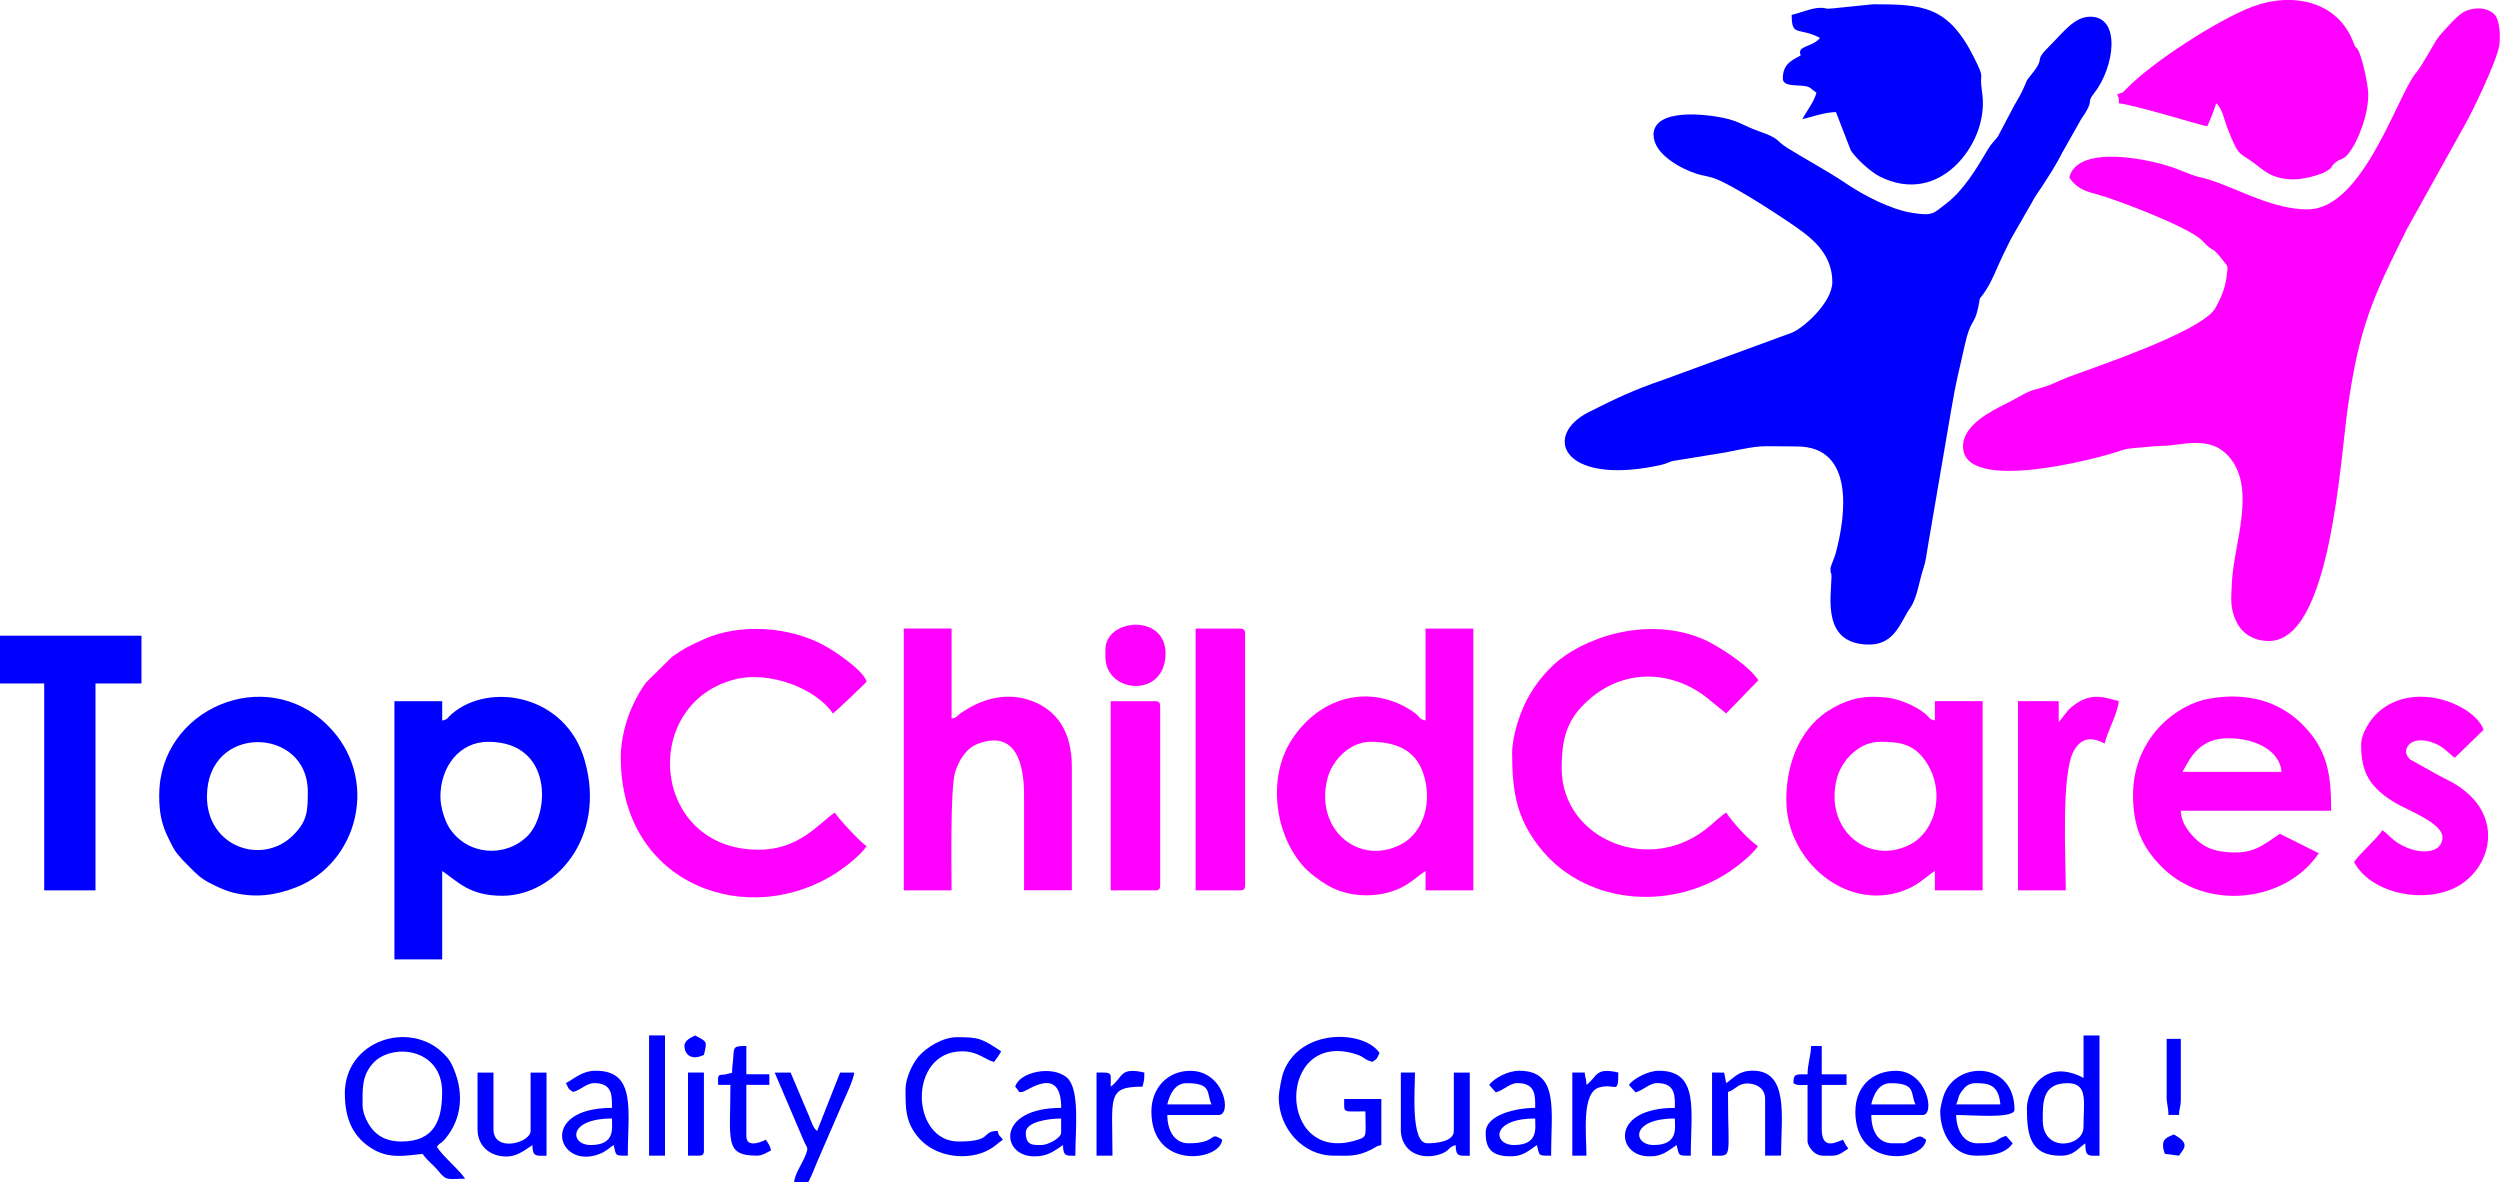 <?xml version="1.0" encoding="UTF-8"?>
<!DOCTYPE svg PUBLIC "-//W3C//DTD SVG 1.1//EN" "http://www.w3.org/Graphics/SVG/1.1/DTD/svg11.dtd">
<!-- Creator: CorelDRAW -->
<svg xmlns="http://www.w3.org/2000/svg" xml:space="preserve" width="4.039in" height="1.91in" version="1.1" style="shape-rendering:geometricPrecision; text-rendering:geometricPrecision; image-rendering:optimizeQuality; fill-rule:evenodd; clip-rule:evenodd"
viewBox="0 0 364.21 172.23"
 xmlns:xlink="http://www.w3.org/1999/xlink"
 xmlns:xodm="http://www.corel.com/coreldraw/odm/2003">
 <defs>
  <style type="text/css">
   <![CDATA[
    .fil0 {fill:blue}
    .fil1 {fill:fuchsia}
   ]]>
  </style>
 </defs>
 <g id="Layer_x0020_1">
  <g id="_2145199673536">
   <path class="fil0" d="M240.91 19.69c0,2.82 4.14,4.96 6.24,5.62 0.82,0.26 1.5,0.34 2.27,0.56 2.62,0.74 10.88,6.2 12.92,7.7 2.26,1.65 4.6,3.88 4.6,7.51 0,2.97 -4.21,6.76 -5.98,7.42l-18.67 6.84c-4.24,1.44 -7.01,2.77 -10.79,4.67 -6.84,3.44 -3.89,10.61 9.69,7.89 1.13,-0.23 1.41,-0.31 2.37,-0.72l7.76 -1.26c5.86,-1.18 4.46,-0.88 10.46,-0.88 8.51,0 7.12,10.2 5.62,15.67 -0.12,0.43 -0.73,1.84 -0.73,2.11 0,1.07 0.18,0.41 0.15,1.25 -0.07,3.04 -1.4,9.83 5.51,9.83 3.78,0 4.61,-3.46 5.97,-5.37 1,-1.41 1.25,-3.75 1.93,-5.8 0.36,-1.11 0.44,-2.01 0.64,-3.22l3.35 -19.58c0.87,-5.14 1.11,-5.5 2,-9.59 0.86,-3.94 1.4,-2.86 1.96,-5.51 0.49,-2.28 -0.15,-0.55 1.2,-2.66 0.97,-1.51 1.7,-3.57 2.52,-5.21 0.42,-0.83 0.84,-1.77 1.3,-2.57l2.82 -4.91c0.47,-0.91 0.94,-1.5 1.5,-2.36 0.98,-1.53 2.11,-3.24 2.89,-4.84l2.79 -4.94c2.17,-3.11 0.54,-2.06 1.89,-3.78 2.95,-3.75 3.96,-11.13 -0.57,-11.13 -2.34,0 -3.94,2.3 -5.86,4.19 -2.62,2.57 -0.46,1.48 -2.72,4.23 -0.98,1.19 -0.54,0.8 -1.29,2.32 -0.44,0.9 -0.77,1.42 -1.19,2.16l-2.4 4.55c-0.56,0.76 -0.92,0.96 -1.46,1.89 -0.83,1.4 -1.72,2.91 -2.7,4.26 -0.98,1.35 -2.04,2.6 -3.35,3.61 -1.92,1.49 -1.99,1.85 -5.01,1.36 -3.21,-0.52 -7.08,-2.59 -9.47,-4.19 -2.85,-1.92 -5.74,-3.44 -8.66,-5.25 -1.83,-1.14 -0.91,-1.31 -4.23,-2.47 -2.05,-0.72 -2.78,-1.42 -5.05,-1.91 -2.47,-0.53 -10.25,-1.53 -10.25,2.52z"/>
   <path class="fil1" d="M336.25 30.51c-5.02,0 -9.86,-2.81 -13.88,-4.16 -2.78,-0.93 -1.15,-0.09 -5.04,-1.66 -3.86,-1.56 -14.72,-3.75 -15.87,1.18 1.06,1.58 2.39,2 3.81,2.37 2.9,0.76 13.43,4.78 15.45,6.71 0.31,0.3 0.45,0.5 0.77,0.78 1.28,1.12 0.71,0.11 2.4,2.25 0.75,0.95 0.69,0.65 0.49,2.29 -0.21,1.8 -0.86,3.22 -1.62,4.59 -1.95,3.52 -18.88,9.06 -21.57,10.12 -1.71,0.67 -2.41,1.19 -4.49,1.7 -1.55,0.38 -2.52,1.17 -4.36,2.08 -2.23,1.11 -6.36,3.15 -6.36,6.27 0,7 19.85,1.76 23.22,0.54 0.91,-0.33 2.7,-0.34 3.65,-0.47 1.21,-0.16 2.63,-0.11 3.62,-0.25 3.21,-0.45 6.26,-0.86 8.47,1.94 3.72,4.7 0.47,12.52 0.21,18.09 -0.11,2.37 -0.31,3.72 0.69,5.75 0.83,1.68 2.48,2.75 4.72,2.75 9,0 10.34,-26.27 11.52,-34.35 1.69,-11.56 3.62,-15.76 8.58,-25.69l8.2 -14.74c1.07,-1.76 4.94,-9.75 5.25,-12.03 0.15,-1.07 0.16,-3.62 -0.74,-4.5 -1.08,-1.05 -2.87,-1.03 -4.22,-0.44 -1.07,0.47 -2.69,2.4 -3.7,3.51 -0.7,0.77 -2.28,3.98 -3.39,5.37 -0.05,0.06 -0.19,0.22 -0.23,0.28 -2.73,3.64 -7.73,19.7 -15.6,19.7z"/>
   <path class="fil1" d="M199.69 108.07c3.46,0 6.44,1.08 7.62,4.49 1.46,4.23 0.09,8.76 -3.23,10.47 -6.17,3.17 -12.62,-2.24 -10.68,-9.65 0.68,-2.59 3.19,-5.31 6.29,-5.31zm7.99 -3.09c-0.94,-0.25 -0.66,-0.33 -1.37,-0.95 -0.47,-0.41 -0.97,-0.71 -1.55,-1.03 -6.5,-3.49 -13.26,-0.73 -16.82,5.17 -3.02,5 -2.49,12.78 1.78,17.86 0.9,1.07 2.48,2.24 3.73,2.97 3.06,1.78 7.22,1.87 10.37,0.46 1.65,-0.74 2.5,-1.67 3.86,-2.58l0 2.83 6.96 0 0 -38.13 -6.96 0 0 13.4z"/>
   <path class="fil0" d="M64.16 116.06c0,-4.29 2.71,-7.99 6.96,-7.99 9.45,0 8.99,10.48 5.73,13.72 -3.21,3.19 -8.72,2.86 -11.36,-1.14 -0.66,-1 -1.33,-3.01 -1.33,-4.6zm0.26 -11.08l0 -2.83 -6.96 0 0 37.62 6.96 0 0 -12.88c2.27,1.52 3.93,3.61 8.76,3.61 7.61,0 15.23,-8.38 12,-19.73 -2.73,-9.62 -13.94,-11.49 -19.4,-6.73 -0.71,0.62 -0.43,0.7 -1.37,0.95z"/>
   <path class="fil1" d="M308.42 13.76c0.33,0.68 0.24,0.28 0.26,1.29 2.16,0.18 12.24,3.3 12.88,3.35 0.33,-0.69 1.11,-2.6 1.29,-3.35 0.89,0.65 1.21,2.51 1.69,3.72 1.59,3.98 1.5,3.33 3.65,4.85 1.48,1.05 2.62,2.51 6,2.51 1.36,0 3.61,-0.58 4.57,-1.1 1.24,-0.68 0.68,-0.71 1.48,-1.36 0.8,-0.66 1.09,-0.31 1.85,-1.24 1.42,-1.75 2.93,-5.62 2.93,-8.67 0,-1.45 -0.98,-5.8 -1.56,-6.61l-0.27 -0.28c-0.01,-0.01 -0.11,-0.06 -0.28,-0.53 -2.23,-6.19 -8.94,-7.57 -14.78,-5.36 -5.06,1.91 -14.72,8.16 -18.4,12.01 -0.79,0.83 -0.21,0.25 -1.29,0.77z"/>
   <path class="fil1" d="M90.44 110.39c0,18.63 18.66,25.19 31.59,16.65 1.33,-0.88 3.41,-2.55 4.22,-3.76 -0.99,-0.67 -3.94,-3.85 -4.64,-4.9 -2.3,1.54 -5.14,5.41 -11.08,5.41 -15.53,0 -17.37,-20.83 -3.85,-24.72 5.37,-1.54 12.29,1.32 14.67,4.88 0.31,-0.21 4.72,-4.39 4.9,-4.64 -0.44,-1.66 -4.72,-4.5 -6.27,-5.33 -4.98,-2.68 -12.18,-3.23 -17.44,-0.85 -1.95,0.88 -2.92,1.33 -4.64,2.57l-3.76 3.71c-0.77,1.02 -1.23,1.89 -1.82,3.07 -0.99,1.98 -1.89,5.05 -1.89,7.91z"/>
   <path class="fil1" d="M220.3 109.87c0,5.8 0.8,9.41 3.86,13.4 6.38,8.35 18.8,9.66 27.73,3.76 1.33,-0.88 3.41,-2.55 4.22,-3.76 -1.46,-0.98 -3.64,-3.4 -4.64,-4.9 -0.69,0.46 -1.58,1.27 -2.26,1.86 -8.56,7.53 -21.7,2.14 -21.7,-8.3 0,-3.54 0.48,-6.38 2.89,-8.96 5.26,-5.61 12.73,-5.63 18.24,-1.35l2.83 2.32 4.7 -4.84c-1.34,-1.97 -4.43,-4.02 -6.51,-5.21 -6.67,-3.8 -15.71,-2.48 -21.75,1.69 -2.22,1.53 -4.32,4.07 -5.56,6.55 -0.92,1.83 -2.06,5.01 -2.06,7.73z"/>
   <path class="fil0" d="M265.14 1.14c-1.12,0 -2.94,0.76 -4.12,1.03 0,3.31 1,1.7 4.12,3.35 -0.75,1.03 -2.4,1.15 -2.81,1.76 -0.25,0.38 0.06,0.73 -0.02,0.81 -1.35,0.72 -2.58,1.28 -2.58,3.35 0,0.98 1.37,0.96 2.33,1.02 1.87,0.11 1.45,0.3 2.57,1.04 -0.29,1.25 -1.46,2.73 -2.06,3.86 1.4,-0.33 3.34,-1.03 4.9,-1.03l2.16 5.57c0.78,1.22 2.89,3.14 4.19,3.8 4.26,2.17 8.44,1.25 11.53,-2.05 2.54,-2.72 3.98,-6.59 3.4,-10.29 -0.49,-3.14 0.59,-1.47 -1.18,-5.01 -3.76,-7.52 -7.51,-7.73 -14.69,-7.73l-5.86 0.6c-1.33,0.14 -0.73,-0.08 -1.87,-0.08z"/>
   <path class="fil1" d="M273.9 108.07c2.48,0 4.59,0.17 6.34,2.42 3.3,4.26 2.02,10.59 -2.12,12.62 -6.05,2.97 -12.44,-2.35 -10.51,-9.73 0.68,-2.59 3.19,-5.31 6.29,-5.31zm-13.66 8.5c0,9.05 9.22,16.71 17.78,12.89 1.65,-0.74 2.5,-1.67 3.86,-2.58l0 2.83 6.96 0 0 -27.57 -6.96 0 0 2.83c-0.94,-0.25 -0.66,-0.33 -1.37,-0.95 -1.23,-1.08 -3.75,-2.16 -5.37,-2.36 -3.36,-0.43 -5.57,0.07 -8.04,1.43 -4.68,2.58 -6.87,7.83 -6.87,13.48z"/>
   <path class="fil1" d="M131.67 129.71l6.96 0c0,-3.08 -0.22,-14.86 0.53,-17.25 0.57,-1.79 1.64,-3.49 3.35,-4.12 5.47,-2.03 6.68,2.9 6.68,7.45l0 13.91 6.96 0 0 -18.04c0,-5.04 -2.16,-8.2 -5.89,-9.57 -3.62,-1.34 -7.35,-0.29 -10.34,1.85 -0.68,0.49 -0.43,0.54 -1.29,0.77l0 -13.14 -6.96 0 0 38.13z"/>
   <path class="fil1" d="M324.66 107.55c3.89,0 7.47,1.79 7.73,4.9l-14.43 0c1.26,-2.39 2.65,-4.9 6.7,-4.9zm-13.91 8.25c0,4.57 1.25,7.54 4.19,10.5 6.46,6.5 18.05,5.2 22.87,-2l-5.67 -2.83c-2.69,1.8 -4.09,3.21 -8.5,2.57 -1.78,-0.26 -2.88,-0.92 -3.94,-1.99 -0.92,-0.93 -1.95,-2.23 -1.99,-3.94l21.9 0c0,-5.19 -0.47,-8.84 -4.18,-12.56 -3.35,-3.36 -7.99,-4.73 -13.46,-3.79 -2.73,0.47 -5.2,1.95 -7.04,3.79 -2.29,2.29 -4.18,5.76 -4.18,10.25z"/>
   <path class="fil0" d="M30.15 116.06c0,-10.73 14.69,-10.2 14.69,-0.77 0,2.84 -0.04,4.3 -2.12,6.38 -4.48,4.48 -12.57,1.74 -12.57,-5.61zm-6.96 -0.26c0,2.6 0.34,4.29 1.37,6.36 0.97,1.94 0.81,1.7 2.04,3.12l1.67 1.68c0.43,0.36 0.49,0.49 0.96,0.85 0.72,0.55 1.45,0.91 2.3,1.31 0.75,0.35 1.6,0.72 2.43,0.92 3.28,0.8 6.18,0.4 9.16,-0.76 9.08,-3.54 12.32,-15.96 4.63,-23.59 -9.11,-9.05 -24.55,-2.39 -24.55,10.12z"/>
   <polygon class="fil0" points="-0,99.57 6.44,99.57 6.44,129.71 13.91,129.71 13.91,99.57 20.61,99.57 20.61,92.61 -0,92.61 "/>
   <path class="fil1" d="M343.98 108.58c0,3.96 1.27,6.16 5,8.4 1.69,1.02 6.85,2.9 6.85,5 0,2.43 -3.48,2.65 -6.34,0.93 -1.18,-0.71 -1.48,-1.33 -2.42,-1.96 -0.99,1.48 -3.18,3.24 -4.12,4.64 2.23,4.21 9.18,6.07 14.25,3.95 5.26,-2.2 7.93,-9.81 1.54,-14.59 -1.41,-1.06 -2.23,-1.3 -3.77,-2.16l-3.81 -2.13c-0.56,-0.47 -0.83,-1.09 -0.48,-1.79 0.76,-1.52 3.25,-1.12 4.79,-0.19 1.03,0.62 1.33,1.15 2.16,1.71l4.18 -4.06c-1.06,-3.42 -9.79,-7.4 -15.27,-2.64 -1.03,0.9 -2.57,2.99 -2.57,4.9z"/>
   <path class="fil1" d="M174.18 129.71l6.44 0c0.59,0 0.77,-0.18 0.77,-0.77l0 -36.59c0,-0.59 -0.18,-0.77 -0.77,-0.77l-6.44 0 0 38.13z"/>
   <path class="fil1" d="M299.92 105.23l0 -3.09 -5.93 0 0 27.57 6.96 0c0,-4.71 -0.71,-17.18 1.22,-20.42 1.1,-1.85 2.56,-1.96 4.44,-0.97 0.42,-1.82 1.91,-4.36 2.06,-6.18 -2.06,-0.48 -4.23,-1.6 -7.28,1.22l-1.48 1.87z"/>
   <path class="fil1" d="M161.81 129.71l6.44 0c0.59,0 0.77,-0.18 0.77,-0.77l0 -26.02c0,-0.59 -0.18,-0.77 -0.77,-0.77l-6.44 0 0 27.57z"/>
   <path class="fil0" d="M52.82 160.89c0,-2.3 -0.11,-4.17 1.5,-5.97 2.71,-3.03 10.09,-2.29 10.09,4.17 0,3.95 -1.02,7.21 -5.93,7.21 -1.78,0 -3.01,-0.53 -3.95,-1.47 -0.81,-0.81 -1.72,-2.44 -1.72,-3.95zm-2.58 -1.55c0,3.66 1.19,6.43 4.22,8.15 2.49,1.41 4.94,0.8 7.11,0.62 0.66,0.98 1.6,1.6 2.35,2.55 1.15,1.45 1.41,1.06 3.84,1.06 -0.94,-1.41 -3.08,-3.08 -4.12,-4.64 0.53,-0.73 0.51,-0.34 1.18,-1.13 2.47,-2.88 2.77,-6.64 1.32,-10.14 -0.47,-1.15 -0.73,-1.53 -1.53,-2.33 -4.91,-4.9 -14.38,-1.95 -14.38,5.87z"/>
   <path class="fil0" d="M186.29 159.86c0,4.52 3.52,8.5 7.99,8.5 1.84,0 2.96,0.15 4.65,-0.51 0.29,-0.11 0.77,-0.34 1.05,-0.49 0.59,-0.31 0.47,-0.37 1.26,-0.55l0 -6.7 -5.41 0c0,2.13 -0.34,1.8 3.09,1.8 0,3.66 0.36,3.66 -1.24,4.17 -11.78,3.77 -11.79,-16.34 -0.01,-12.46 1.2,0.4 1.06,0.79 2.28,1.07 0.84,-0.56 0.57,-0.43 1.03,-1.29 -2.23,-3.34 -11.54,-3.67 -13.99,2.76 -0.26,0.69 -0.69,2.86 -0.69,3.69z"/>
   <path class="fil0" d="M297.6 163.21c0,-2.52 -0.12,-5.41 3.61,-5.41 3.07,0 2.32,2.76 2.32,6.44 0,2.84 -5.93,3.77 -5.93,-1.03zm5.93 -6.18c-5.6,-2.96 -8.24,1.76 -8.24,4.38 0,3.76 0.37,6.96 4.9,6.96 1.96,0 2.46,-1.04 3.61,-1.8 0,1.99 0.38,1.8 2.06,1.8l0 -17.52 -2.32 0 0 6.18z"/>
   <path class="fil0" d="M131.92 158.57c0,2.86 -0.06,4.96 2,7.28 2.54,2.87 7.24,3.23 10.07,1.69 1.07,-0.58 1.28,-0.95 2.11,-1.5 -0.5,-0.75 -0.52,-0.35 -0.77,-1.29 -2.48,0.06 -0.57,1.55 -5.67,1.55 -7.06,0 -7.43,-13.14 0.52,-13.14 2.31,0 3.34,1.24 4.64,1.55 0.45,-0.68 0.59,-0.72 1.03,-1.55 -2.81,-1.88 -3.24,-2.06 -6.44,-2.06 -2.12,0 -4.4,1.49 -5.52,2.73 -0.97,1.08 -1.96,3.3 -1.96,4.74z"/>
   <path class="fil0" d="M287.81 157.8c1.79,0 3.36,0.14 3.61,3.09l-6.44 0c0.44,-0.91 0.15,-1 0.86,-1.97 0.47,-0.64 0.98,-1.12 1.97,-1.12zm-5.15 4.12c0,3.27 1.94,6.44 5.15,6.44 1.84,0 4.23,-0.05 5.41,-1.8l-0.97 -1.09c-1.88,0.57 -0.66,1.09 -4.18,1.09 -2.09,0 -3.05,-2.04 -3.09,-4.12 2.42,0 8.5,0.56 8.5,-0.77 0,-7.02 -8.31,-7.22 -10.25,-2.26 -0.2,0.51 -0.57,1.93 -0.57,2.52z"/>
   <path class="fil0" d="M172.89 157.8c3.78,0 2.84,1.5 3.61,3.09l-6.44 0c0.34,-1.45 1.09,-3.09 2.83,-3.09zm-5.15 4.12c0,8.57 10.05,7.26 10.31,4.12 -2,-1.34 -0.54,0.52 -4.9,0.52 -2.07,0 -3.09,-1.9 -3.09,-4.12l7.47 0c2,0 0.82,-6.44 -4.12,-6.44 -3.34,0 -5.67,2.54 -5.67,5.93z"/>
   <path class="fil0" d="M275.44 157.8c3.78,0 2.84,1.5 3.61,3.09l-6.44 0c0.34,-1.45 1.09,-3.09 2.83,-3.09zm-5.15 4.12c0,8.57 10.05,7.26 10.31,4.12 -0.74,-0.5 -0.73,-0.66 -1.71,-0.2 -1.7,0.79 -0.66,0.72 -3.18,0.72 -2.16,0 -3.09,-1.89 -3.09,-4.12l7.47 0c1.88,0 0.64,-6.44 -3.86,-6.44 -3.55,0 -5.93,2.39 -5.93,5.93z"/>
   <path class="fil0" d="M251.48 157.8l-0.3 -1.54 -1.76 -0.01 0 12.11c3.12,0 2.32,0.77 2.32,-9.28 1.12,-0.3 1.43,-1.33 3.04,-1.23 1.27,0.08 2.37,0.8 2.37,2.26l0 8.24 2.32 0c0,-5.47 1.23,-12.37 -4.12,-12.37 -2.08,0 -2.71,1.03 -3.86,1.8z"/>
   <path class="fil0" d="M86.06 166.81c-3.06,0 -3.39,-3.86 3.09,-3.86 0,1.35 0.54,3.86 -3.09,3.86zm-3.61 -9.02c0.46,0.86 0.19,0.73 1.03,1.29 1.12,-0.26 1.97,-1.29 3.09,-1.29 2.77,0 2.58,2.03 2.58,3.61 -10.83,0 -7.92,9.11 -1.8,6.71 0.96,-0.38 1.32,-0.81 2.05,-1.3 0.38,1.64 0.18,1.55 2.06,1.55 0,-6.52 1.28,-12.37 -4.64,-12.37 -2.02,0 -3.05,1.1 -4.38,1.8z"/>
   <path class="fil0" d="M220.56 166.81c-3.05,0 -3.42,-3.86 3.09,-3.86 0,1.35 0.54,3.86 -3.09,3.86zm-3.61 -8.76l0.97 1.09c1.17,-0.32 2.03,-1.35 3.15,-1.35 2.77,0 2.58,2.03 2.58,3.61 -2.75,0 -7.21,0.98 -7.21,3.61 0,1.89 0.5,3.3 3.19,3.44 2.18,0.11 2.87,-0.69 4.28,-1.64 0.38,1.64 0.18,1.55 2.06,1.55 0,-6.54 1.21,-12.37 -4.64,-12.37 -1.69,0 -3.68,1.1 -4.38,2.06z"/>
   <path class="fil1" d="M161.04 94.67l0 1.03c0,5.36 8.76,6.11 8.76,-0.52 0,-5.82 -8.76,-5.12 -8.76,-0.52z"/>
   <path class="fil0" d="M240.91 166.81c-3.06,0 -3.39,-3.86 3.09,-3.86 0,1.35 0.54,3.86 -3.09,3.86zm-3.61 -8.76l0.97 1.09c1.17,-0.32 2.03,-1.35 3.15,-1.35 2.77,0 2.58,2.03 2.58,3.61 -9.22,0 -8.53,6.67 -4.22,7.03 2.29,0.19 3.1,-0.7 4.48,-1.62 0.38,1.64 0.18,1.55 2.06,1.55 0,-6.52 1.28,-12.37 -4.64,-12.37 -1.61,0 -3.72,1.16 -4.38,2.06z"/>
   <path class="fil0" d="M69.57 164.5c0,2.14 1.34,3.49 3.11,3.87 2.2,0.47 3.4,-0.56 4.88,-1.55 0.04,1.74 0.51,1.55 2.06,1.55l0 -12.11 -2.32 0 0 8.5c0,1.73 -5.41,3.22 -5.41,-0.26l0 -8.24 -2.32 0 0 8.24z"/>
   <path class="fil0" d="M151.76 166.81c-1.31,0 -2.32,0.09 -2.32,-1.8 0,-1.59 3.33,-2.06 5.15,-2.06l0 2.06c0,0.79 -1.94,1.8 -2.83,1.8zm-3.86 -8.5c0.88,1.01 0.31,0.77 1.03,0.77 0.58,0 5.67,-4.11 5.67,2.32 -9.43,0 -8.8,6.93 -4.09,7.06 2.06,0.06 2.97,-0.72 4.35,-1.64 0.04,1.68 0.48,1.55 1.8,1.55 0,-3.75 0.71,-9.72 -1.24,-11.39 -2.15,-1.84 -6.95,-0.8 -7.52,1.34z"/>
   <path class="fil0" d="M204.07 164.5c0,3.28 2.89,4.58 5.71,3.66 1.49,-0.49 1.1,-1.02 2.28,-1.34 0.04,1.74 0.51,1.55 2.06,1.55l0 -12.11 -2.32 0 0 8.5c0,1.6 -2.69,1.8 -3.86,1.8 -2.47,0 -1.8,-7.86 -1.8,-10.31l-2.06 0 0 8.24z"/>
   <path class="fil0" d="M115.69 172.23l2.06 0c0.62,-1.17 1.12,-2.62 1.72,-3.95l3.43 -7.9c0.39,-0.87 1.47,-3.17 1.55,-4.12l-2.06 0 -3.35 8.5c-0.57,-0.42 -0.79,-1.24 -1.1,-1.99l-2.76 -6.51 -2.32 0 4.24 9.94c0.49,1.13 0.68,0.86 0.35,1.84 -0.47,1.38 -1.64,2.85 -1.76,4.19z"/>
   <path class="fil0" d="M104.61 157.28l0 0.77 1.8 0c0,8.16 -0.92,10.31 3.86,10.31 0.8,0 1.49,-0.47 2.06,-0.77 -0.18,-0.79 -0.4,-0.99 -0.77,-1.55 -0,0 -2.83,1.5 -2.83,-0.52l0 -7.47 3.35 0 0 -1.55 -3.35 0 0 -4.12c-2.3,0 -1.67,0.2 -2.02,2.88 -0.18,1.39 0.29,0.88 -0.85,1.22 -0.79,0.23 -1.26,-0.18 -1.26,0.8z"/>
   <path class="fil0" d="M263.33 156.51c-1.72,0 -2.03,-0.14 -2.06,1.29 0.69,0.39 0.89,0.26 2.06,0.26l0 8.25c0,0.37 0.7,2.06 2.32,2.06 2.05,0 1.9,0.12 3.61,-1.03 -0.34,-0.51 -0.47,-0.71 -0.77,-1.29 -0.7,0.16 -3.09,1.76 -3.09,-1.55l0 -6.44 3.61 0 0 -1.55 -3.61 0 0 -4.12 -1.55 0c-0.03,1.36 -0.52,2.68 -0.52,4.12z"/>
   <polygon class="fil0" points="94.56,168.36 96.88,168.36 96.88,150.84 94.56,150.84 "/>
   <path class="fil0" d="M161.81 158.31c0,-2.16 0.36,-2.06 -2.06,-2.06l0 12.11 2.32 0c0,-8.55 -0.88,-10.05 4.38,-10.05 0.21,-0.91 0.26,-0.85 0.26,-2.06 -3.67,-0.85 -3.05,0.71 -4.9,2.06z"/>
   <path class="fil0" d="M231.12 158.05c-0.03,-1.13 -0.17,-0.8 -0.26,-1.8l-1.8 0 0 12.11 2.06 0c0,-3.09 -0.77,-9.22 1.9,-9.95 2.38,-0.65 2.74,1.22 2.74,-2.16 -3.41,-0.82 -3.05,0.64 -4.64,1.8z"/>
   <path class="fil0" d="M100.23 168.36l1.55 0c0.59,0 0.77,-0.18 0.77,-0.77l0 -11.34 -2.32 0 0 12.11z"/>
   <path class="fil0" d="M315.64 159.6c0,1.43 0.26,1.53 0.26,2.83l1.55 0c0.03,-1.17 0.26,-1.02 0.26,-2.32l0 -8.76 -2.06 0 0 8.25z"/>
   <path class="fil0" d="M99.72 152.39c0,1.16 0.94,2.2 2.83,1.29 0.49,-2.04 0.47,-1.9 -1.29,-2.83 -0.58,0.31 -1.55,0.69 -1.55,1.55z"/>
   <path class="fil0" d="M315.12 166.81c0,0.7 0.12,0.71 0.26,1.29l2.06 0.26c0.67,-1 1.75,-1.76 -0.77,-3.09 -0.69,0.36 -1.55,0.48 -1.55,1.55z"/>
  </g>
 </g>
</svg>
